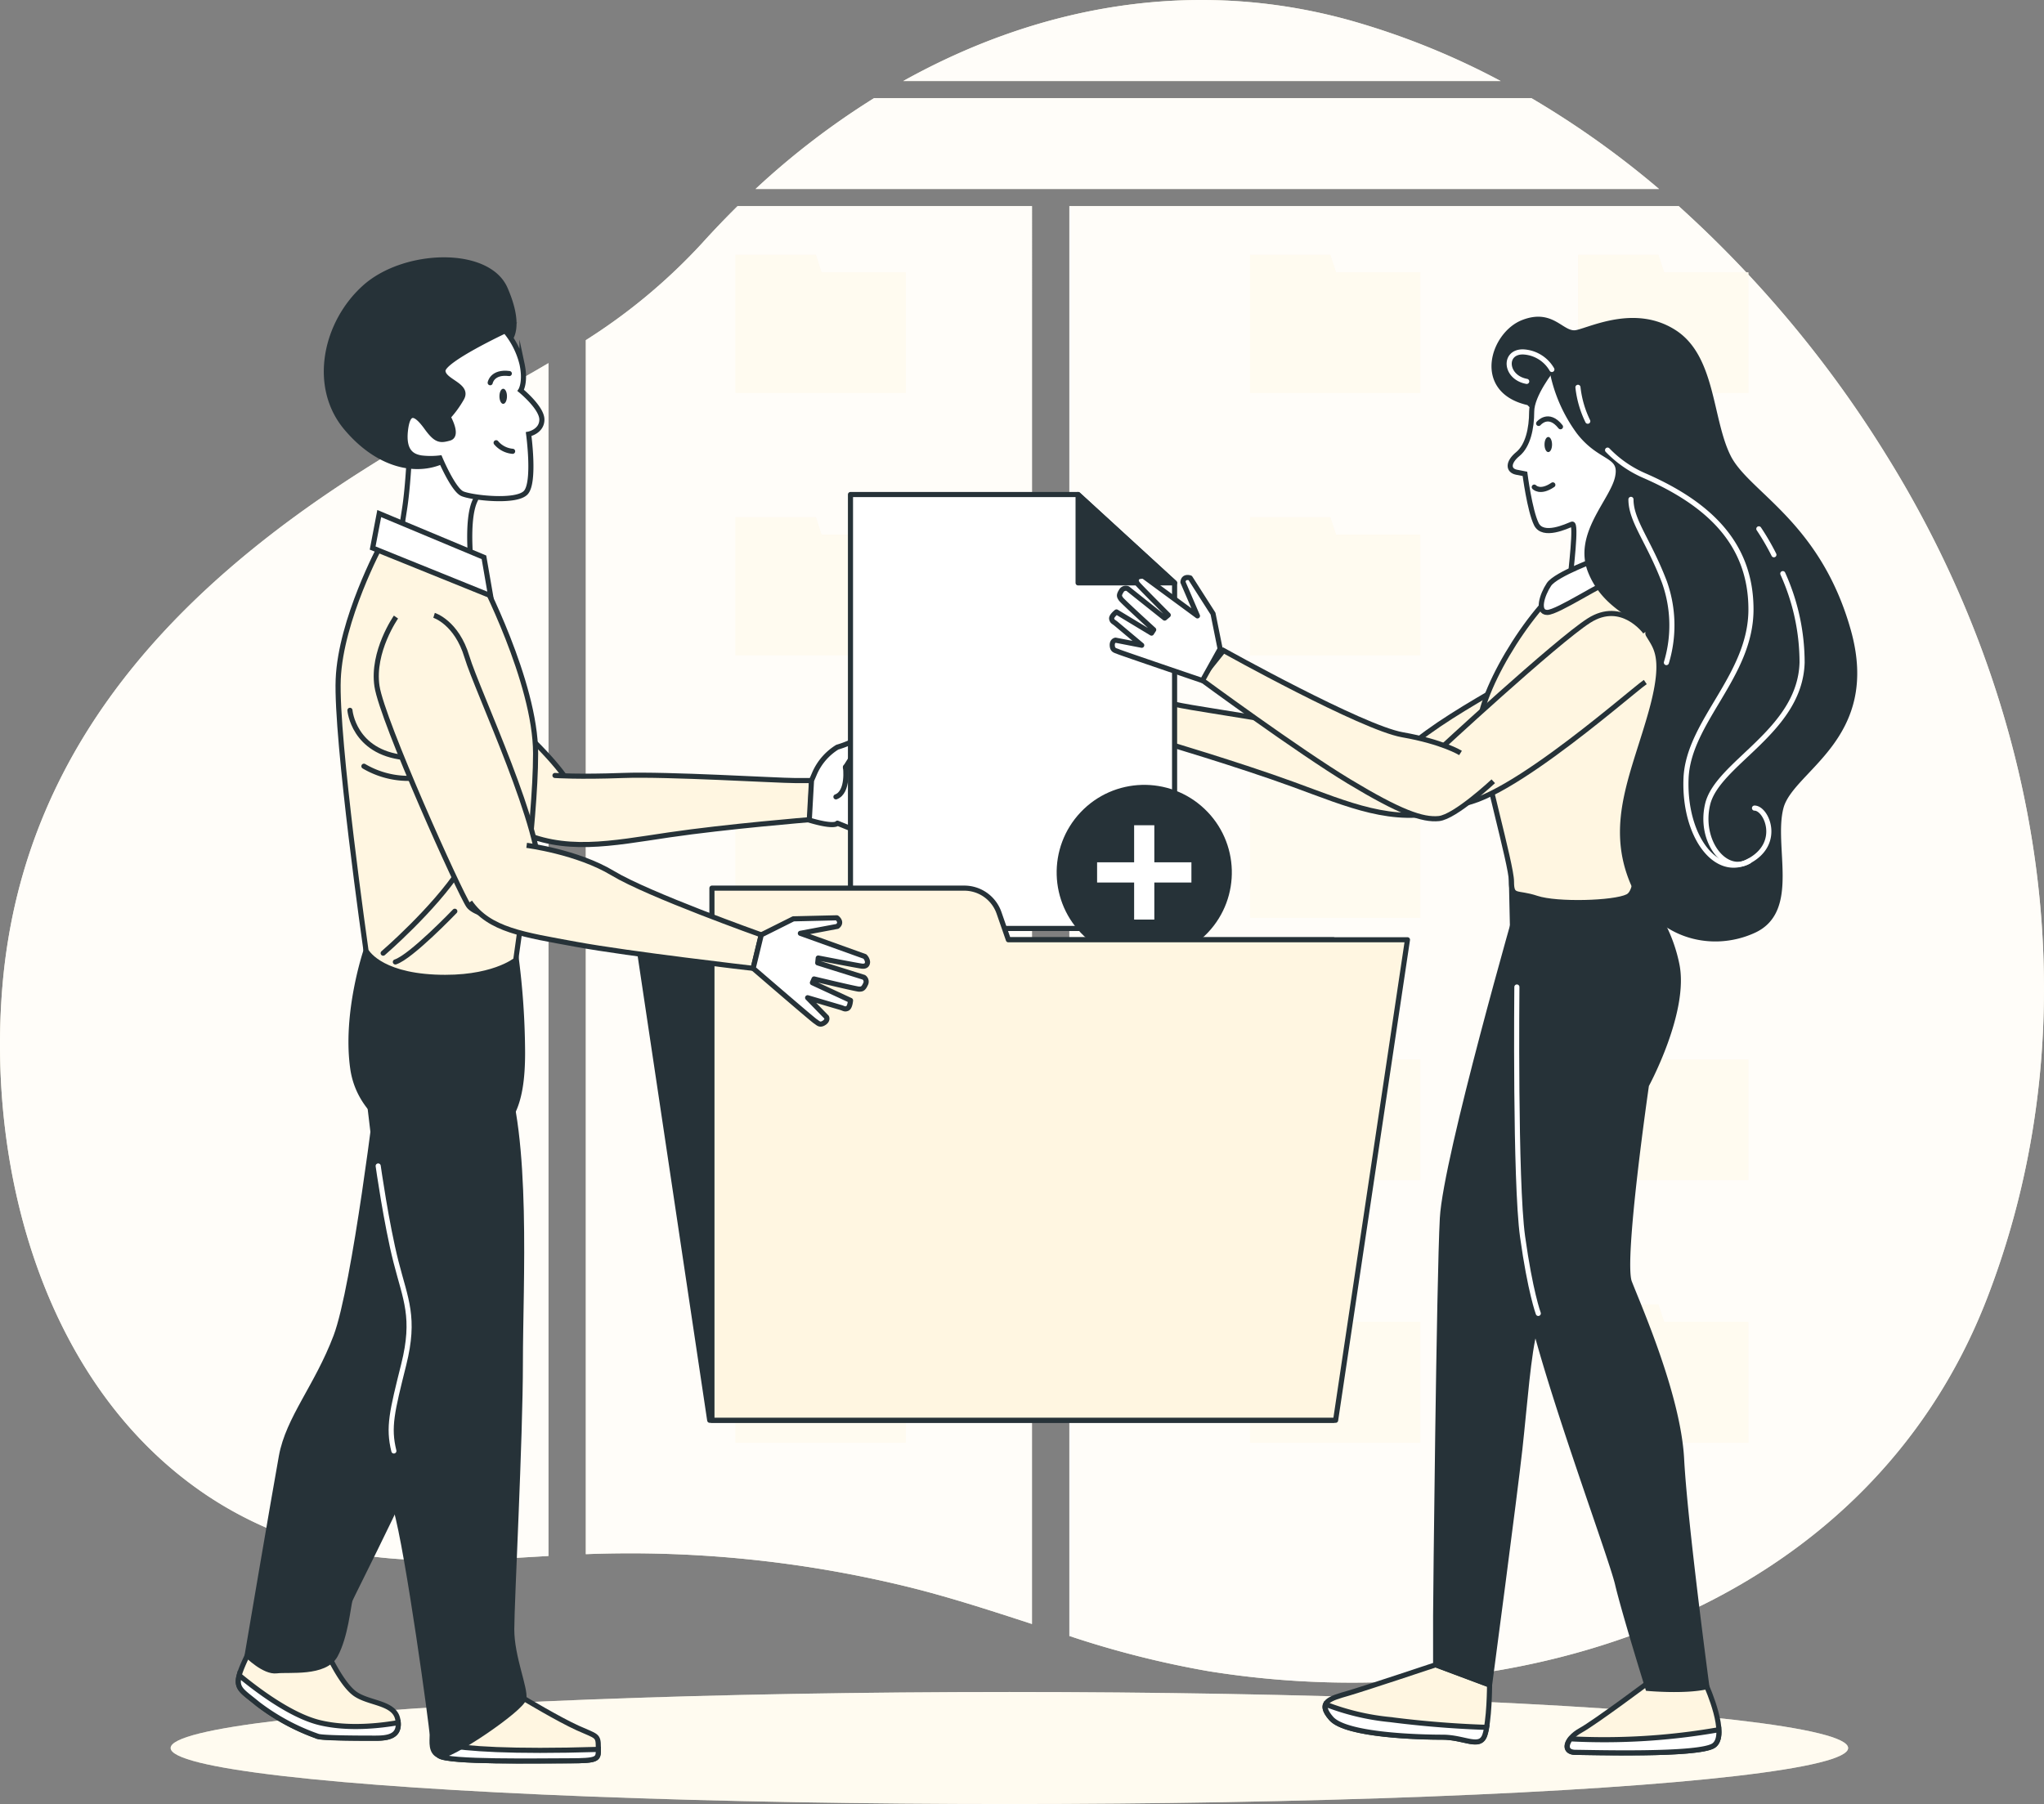 <svg xmlns="http://www.w3.org/2000/svg" width="400" height="353.127" viewBox="0 0 400 353.127">
  <rect x="0" y="0" width="400" height="353.127" fill="#808080" stroke="none"/>
  <g id="Add_files-bro" data-name="Add files-bro" transform="translate(-69.464 -93.616)">
    <g id="freepik--background-simple--inject-75" transform="translate(69.464 93.616)">
      <path id="Tracé_1362" data-name="Tracé 1362" d="M176.793,157.27c-8.933,5.293-18.123,10.05-27.124,15.365-41.439,24.254-75.542,56.771-79.73,106.585-3.06,36.47,8.431,78.9,40.512,100.008a74.336,74.336,0,0,0,26.041,10.686c13.087,2.669,26.945,1.619,40.3.849Z" transform="translate(-69.464 -86.19)" fill="#fff6e1"/>
      <path id="Tracé_1363" data-name="Tracé 1363" d="M353.714,110.82H225.063A152.022,152.022,0,0,0,201.87,128.6H378.682a177.183,177.183,0,0,0-24.969-17.777Z" transform="translate(-54.017 -91.608)" fill="#fff6e1"/>
      <path id="Tracé_1364" data-name="Tracé 1364" d="M344.676,109.477a147.612,147.612,0,0,0-29.312-11.825c-30.764-8.609-61.238-2.881-87.613,11.825Z" transform="translate(-50.998 -93.616)" fill="#fff6e1"/>
      <path id="Tracé_1365" data-name="Tracé 1365" d="M416.7,178.426a224.738,224.738,0,0,0-40.591-48.686H256.87V409.631a187.514,187.514,0,0,0,27.269,6.9c60.791,9.737,128.807-11.915,152.391-73.186C457.668,288.44,447.16,227.314,416.7,178.426Z" transform="translate(-47.601 -89.401)" fill="#fff6e1"/>
      <path id="Tracé_1366" data-name="Tracé 1366" d="M259.442,129.74H201.833q-3.562,3.517-6.946,7.258a112.784,112.784,0,0,1-22.758,18.983V393.618A228.277,228.277,0,0,1,234.1,399.76c8.587,2.055,16.962,4.8,25.337,7.526Z" transform="translate(-57.487 -89.401)" fill="#fff6e1"/>
      <g id="Groupe_1375" data-name="Groupe 1375" opacity="0.8">
        <path id="Tracé_1367" data-name="Tracé 1367" d="M176.793,157.27c-8.933,5.293-18.123,10.05-27.124,15.365-41.439,24.254-75.542,56.771-79.73,106.585-3.06,36.47,8.431,78.9,40.512,100.008a74.336,74.336,0,0,0,26.041,10.686c13.087,2.669,26.945,1.619,40.3.849Z" transform="translate(-69.464 -86.19)" fill="#fff"/>
        <path id="Tracé_1368" data-name="Tracé 1368" d="M353.714,110.82H225.063A152.022,152.022,0,0,0,201.87,128.6H378.682a177.183,177.183,0,0,0-24.969-17.777Z" transform="translate(-54.017 -91.608)" fill="#fff"/>
        <path id="Tracé_1369" data-name="Tracé 1369" d="M344.676,109.477a147.612,147.612,0,0,0-29.312-11.825c-30.764-8.609-61.238-2.881-87.613,11.825Z" transform="translate(-50.998 -93.616)" fill="#fff"/>
        <path id="Tracé_1370" data-name="Tracé 1370" d="M416.7,178.426a224.738,224.738,0,0,0-40.591-48.686H256.87V409.631a187.514,187.514,0,0,0,27.269,6.9c60.791,9.737,128.807-11.915,152.391-73.186C457.668,288.44,447.16,227.314,416.7,178.426Z" transform="translate(-47.601 -89.401)" fill="#fff"/>
        <path id="Tracé_1371" data-name="Tracé 1371" d="M259.442,129.74H201.833q-3.562,3.517-6.946,7.258a112.784,112.784,0,0,1-22.758,18.983V393.618A228.277,228.277,0,0,1,234.1,399.76c8.587,2.055,16.962,4.8,25.337,7.526Z" transform="translate(-57.487 -89.401)" fill="#fff"/>
      </g>
    </g>
    <g id="freepik--Shadow--inject-75" transform="translate(102.859 424.811)">
      <ellipse id="Ellipse_57" data-name="Ellipse 57" cx="164.138" cy="10.966" rx="164.138" ry="10.966" fill="#fff6e1"/>
      <ellipse id="Ellipse_58" data-name="Ellipse 58" cx="164.138" cy="10.966" rx="164.138" ry="10.966" fill="#fff" opacity="0.5"/>
    </g>
    <g id="freepik--Folders--inject-75" transform="translate(213.408 143.502)">
      <path id="Tracé_1372" data-name="Tracé 1372" d="M214.081,138.29H198.37v26.99h33.321V141.718H215.2Z" transform="translate(-198.37 -138.29)" fill="#fff6e1"/>
      <path id="Tracé_1373" data-name="Tracé 1373" d="M214.081,184.29H198.37v26.99h33.321V187.718H215.2Z" transform="translate(-198.37 -132.924)" fill="#fff6e1"/>
      <path id="Tracé_1374" data-name="Tracé 1374" d="M214.081,230.29H198.37v26.99h33.321V233.718H215.2Z" transform="translate(-198.37 -127.557)" fill="#fff6e1"/>
      <path id="Tracé_1375" data-name="Tracé 1375" d="M214.081,276.29H198.37v26.99h33.321V279.718H215.2Z" transform="translate(-198.37 -122.191)" fill="#fff6e1"/>
      <path id="Tracé_1376" data-name="Tracé 1376" d="M214.081,322.29H198.37v26.99h33.321V325.718H215.2Z" transform="translate(-198.37 -116.824)" fill="#fff6e1"/>
      <path id="Tracé_1377" data-name="Tracé 1377" d="M304.24,138.29h-15.7v26.99h33.31V141.718H305.357Z" transform="translate(-187.851 -138.29)" fill="#fff6e1"/>
      <path id="Tracé_1378" data-name="Tracé 1378" d="M362.857,141.718l-1.117-3.428h-15.7v26.99h33.31V141.718Z" transform="translate(-181.143 -138.29)" fill="#fff6e1"/>
      <path id="Tracé_1379" data-name="Tracé 1379" d="M304.24,184.29h-15.7v26.99h33.31V187.718H305.357Z" transform="translate(-187.851 -132.924)" fill="#fff6e1"/>
      <path id="Tracé_1380" data-name="Tracé 1380" d="M361.74,230.29h-15.7v26.99h33.31V233.718H362.857Z" transform="translate(-181.143 -127.557)" fill="#fff6e1"/>
      <path id="Tracé_1381" data-name="Tracé 1381" d="M361.74,184.29h-15.7v26.99h33.31V187.718H362.857Z" transform="translate(-181.143 -132.924)" fill="#fff6e1"/>
      <path id="Tracé_1382" data-name="Tracé 1382" d="M304.24,230.29h-15.7v26.99h33.31V233.718H305.357Z" transform="translate(-187.851 -127.557)" fill="#fff6e1"/>
      <path id="Tracé_1383" data-name="Tracé 1383" d="M304.24,276.29h-15.7v26.99h33.31V279.718H305.357Z" transform="translate(-187.851 -122.191)" fill="#fff6e1"/>
      <path id="Tracé_1384" data-name="Tracé 1384" d="M361.74,276.29h-15.7v26.99h33.31V279.718H362.857Z" transform="translate(-181.143 -122.191)" fill="#fff6e1"/>
      <path id="Tracé_1385" data-name="Tracé 1385" d="M304.24,322.29h-15.7v26.99h33.31V325.718H305.357Z" transform="translate(-187.851 -116.824)" fill="#fff6e1"/>
      <path id="Tracé_1386" data-name="Tracé 1386" d="M361.74,322.29h-15.7v26.99h33.31V325.718H362.857Z" transform="translate(-181.143 -116.824)" fill="#fff6e1"/>
      <g id="Groupe_1376" data-name="Groupe 1376" transform="translate(0 0)" opacity="0.5">
        <path id="Tracé_1387" data-name="Tracé 1387" d="M214.081,138.29H198.37v26.99h33.321V141.718H215.2Z" transform="translate(-198.37 -138.29)" fill="#fff"/>
        <path id="Tracé_1388" data-name="Tracé 1388" d="M214.081,184.29H198.37v26.99h33.321V187.718H215.2Z" transform="translate(-198.37 -132.924)" fill="#fff"/>
        <path id="Tracé_1389" data-name="Tracé 1389" d="M214.081,230.29H198.37v26.99h33.321V233.718H215.2Z" transform="translate(-198.37 -127.557)" fill="#fff"/>
        <path id="Tracé_1390" data-name="Tracé 1390" d="M214.081,276.29H198.37v26.99h33.321V279.718H215.2Z" transform="translate(-198.37 -122.191)" fill="#fff"/>
        <path id="Tracé_1391" data-name="Tracé 1391" d="M214.081,322.29H198.37v26.99h33.321V325.718H215.2Z" transform="translate(-198.37 -116.824)" fill="#fff"/>
        <path id="Tracé_1392" data-name="Tracé 1392" d="M304.24,138.29h-15.7v26.99h33.31V141.718H305.357Z" transform="translate(-187.851 -138.29)" fill="#fff"/>
        <path id="Tracé_1393" data-name="Tracé 1393" d="M362.857,141.718l-1.117-3.428h-15.7v26.99h33.31V141.718Z" transform="translate(-181.143 -138.29)" fill="#fff"/>
        <path id="Tracé_1394" data-name="Tracé 1394" d="M304.24,184.29h-15.7v26.99h33.31V187.718H305.357Z" transform="translate(-187.851 -132.924)" fill="#fff"/>
        <path id="Tracé_1395" data-name="Tracé 1395" d="M361.74,230.29h-15.7v26.99h33.31V233.718H362.857Z" transform="translate(-181.143 -127.557)" fill="#fff"/>
        <path id="Tracé_1396" data-name="Tracé 1396" d="M361.74,184.29h-15.7v26.99h33.31V187.718H362.857Z" transform="translate(-181.143 -132.924)" fill="#fff"/>
        <path id="Tracé_1397" data-name="Tracé 1397" d="M304.24,230.29h-15.7v26.99h33.31V233.718H305.357Z" transform="translate(-187.851 -127.557)" fill="#fff"/>
        <path id="Tracé_1398" data-name="Tracé 1398" d="M304.24,276.29h-15.7v26.99h33.31V279.718H305.357Z" transform="translate(-187.851 -122.191)" fill="#fff"/>
        <path id="Tracé_1399" data-name="Tracé 1399" d="M361.74,276.29h-15.7v26.99h33.31V279.718H362.857Z" transform="translate(-181.143 -122.191)" fill="#fff"/>
        <path id="Tracé_1400" data-name="Tracé 1400" d="M304.24,322.29h-15.7v26.99h33.31V325.718H305.357Z" transform="translate(-187.851 -116.824)" fill="#fff"/>
        <path id="Tracé_1401" data-name="Tracé 1401" d="M361.74,322.29h-15.7v26.99h33.31V325.718H362.857Z" transform="translate(-181.143 -116.824)" fill="#fff"/>
      </g>
    </g>
    <g id="freepik--Characters--inject-75" transform="translate(116.094 144.486)">
      <path id="Tracé_1402" data-name="Tracé 1402" d="M133.485,207.374s-1,6.89,2.323,11.6,27.6,24.455,29.77,25.594,11.479-1.3,8.665-8.822-23.26-23.45-27.358-27.76-7.917-3.685-7.917-3.685" transform="translate(-108.641 -131.576)" fill="#fff6e1" stroke="#263238" stroke-miterlimit="10" stroke-width="1"/>
      <path id="Tracé_1403" data-name="Tracé 1403" d="M167.516,229.555s4.656.324,13.3,0,30.262.994,33.589.994h3.35l-.324,7.649s-16.3,1.329-27.6,2.993-20.614,3.663-29.927-.994" transform="translate(-105.543 -128.633)" fill="#fff6e1" stroke="#263238" stroke-linecap="round" stroke-linejoin="round" stroke-width="1"/>
      <path id="Tracé_1404" data-name="Tracé 1404" d="M211.725,231.373l.581-1.351a11.323,11.323,0,0,1,4.467-5.181h0a19.832,19.832,0,0,0,4.969-2.233l.279-.167s2.077.6.86,2.233a3.227,3.227,0,0,1-2.859,1.474l-1.664,2.658,11.446.927s1.653.659.324,1.653-7.817.748-7.817.748l8.252,1.452s.938.938.536,1.731-9.056-.268-9.056-.268l7.325,2a1.675,1.675,0,0,1,.525,2c-.257.67-1.854.4-2.524.134s-5.46-1.061-5.46-1.061l5.326,2.926a1.965,1.965,0,0,1-1.117,1.463,4.466,4.466,0,0,1-2.4,0l-6.923-2.792s-.368.927-5.505-.6Z" transform="translate(-99.548 -129.457)" fill="#fff" stroke="#263238" stroke-linecap="round" stroke-linejoin="round" stroke-width="1"/>
      <path id="Tracé_1405" data-name="Tracé 1405" d="M217.836,228.06s.659,4.913-1.876,5.851" transform="translate(-99.003 -128.801)" fill="#fff" stroke="#263238" stroke-linecap="round" stroke-linejoin="round" stroke-width="1"/>
      <path id="Tracé_1406" data-name="Tracé 1406" d="M359.9,210.212s-.424,6.946-4.645,10.887-32,18.3-34.36,18.983-10.977-3.607-6.7-10.4,27.559-18.2,32.45-21.607,8.5-2,8.5-2" transform="translate(-87.68 -131.399)" fill="#fff6e1" stroke="#263238" stroke-miterlimit="10" stroke-width="1"/>
      <path id="Tracé_1407" data-name="Tracé 1407" d="M323.106,225.968s-4.623-.625-13.02-2.713S280.26,218.062,277,217.381l-3.249-.681-1.24,7.56s15.633,4.623,26.409,8.565,19.441,7.817,29.5,5.125" transform="translate(-92.406 -130.126)" fill="#fff6e1" stroke="#263238" stroke-linecap="round" stroke-linejoin="round" stroke-width="1"/>
      <path id="Tracé_1408" data-name="Tracé 1408" d="M275.691,217.827l-.29-1.44a11.334,11.334,0,0,0-3.35-5.985h0a20.221,20.221,0,0,1-4.411-3.238l-.223-.223s-2.166.167-1.284,1.965a3.194,3.194,0,0,0,2.49,2.021l1.117,2.948-11.39-1.429s-1.764.313-.659,1.552,7.47,2.312,7.47,2.312l-8.375-.246s-1.117.715-.882,1.586,8.933,1.586,8.933,1.586l-7.571.458a1.686,1.686,0,0,0-.938,1.842c.134.715,1.753.77,2.457.648s5.583.078,5.583.078l-5.818,1.775a1.988,1.988,0,0,0,.748,1.653,4.467,4.467,0,0,0,2.345.491l7.348-1.329s.179.983,5.516.536Z" transform="translate(-94.347 -131.265)" fill="#fff" stroke="#263238" stroke-linecap="round" stroke-linejoin="round" stroke-width="1"/>
      <path id="Tracé_1409" data-name="Tracé 1409" d="M268.33,213.15s-1.641,4.679.636,6.108" transform="translate(-92.96 -130.541)" fill="#fff" stroke="#263238" stroke-linecap="round" stroke-linejoin="round" stroke-width="1"/>
      <path id="Tracé_1410" data-name="Tracé 1410" d="M281.936,265.244H218.51V180.3h44.544l18.883,17.3Z" transform="translate(-98.706 -134.373)" fill="#fff" stroke="#263238" stroke-linecap="round" stroke-linejoin="round" stroke-width="1"/>
      <path id="Tracé_1411" data-name="Tracé 1411" d="M258.4,180.3v17.3h18.883Z" transform="translate(-94.052 -134.373)" fill="#263238" stroke="#263238" stroke-linecap="round" stroke-linejoin="round" stroke-width="1"/>
      <circle id="Ellipse_59" data-name="Ellipse 59" cx="17.141" cy="17.141" r="17.141" transform="translate(153.062 120.587) rotate(-46.62)" fill="#263238"/>
      <path id="Tracé_1412" data-name="Tracé 1412" d="M280.188,245.527H272.93V238.28h-3.953v7.247H261.73v3.964h7.247v7.247h3.953v-7.247h7.258Z" transform="translate(-93.664 -127.609)" fill="#fff"/>
      <path id="Tracé_1413" data-name="Tracé 1413" d="M317.35,352.406H195.31L181.24,258.35H317.35Z" transform="translate(-103.054 -125.267)" fill="#263238" stroke="#263238" stroke-linecap="round" stroke-linejoin="round" stroke-width="1"/>
      <path id="Tracé_1414" data-name="Tracé 1414" d="M252.241,259.406l-1.831-5.271a7.2,7.2,0,0,0-6.8-4.835H194.23V353.462H316.281l14.059-94.056Z" transform="translate(-101.538 -126.323)" fill="#fff6e1" stroke="#263238" stroke-linecap="round" stroke-linejoin="round" stroke-width="1"/>
      <path id="Tracé_1415" data-name="Tracé 1415" d="M128.55,383.428s2.713,6.086,5.416,8.118,7.817,1.7,8.464,5.081-2.032,3.718-4.4,3.718-9.815,0-11.167-.335a42.344,42.344,0,0,1-11.848-6.432c-4.053-3.35-5.07-3.048-2.021-9.48S128.55,383.428,128.55,383.428Z" transform="translate(-111.222 -110.953)" fill="#fff6e1" stroke="#263238" stroke-miterlimit="10" stroke-width="1"/>
      <path id="Tracé_1416" data-name="Tracé 1416" d="M142.519,396.547c-3.283.581-9.715,1.374-15.376,0s-12.35-6.465-15.734-9.257c-.7,2.635.625,3.115,3.607,5.583a42.343,42.343,0,0,0,11.848,6.376c1.351.335,8.8.335,11.167.335S142.732,399.316,142.519,396.547Z" transform="translate(-111.222 -110.225)" fill="#fff" stroke="#263238" stroke-miterlimit="10" stroke-width="1"/>
      <path id="Tracé_1417" data-name="Tracé 1417" d="M138.519,284.2s-4.645,38.971-8.364,48.787-9.324,16.024-10.675,23.45-6.7,38.949-6.7,38.949,3.35,3.35,5.751,3.048,9.469.681,11.5-3.048,2.535-9.76,2.87-10.776,14.517-28.453,17.945-39.284,14.282-55.565,13.947-60.981" transform="translate(-111.04 -122.252)" fill="#263238" stroke="#263238" stroke-miterlimit="10" stroke-width="1"/>
      <path id="Tracé_1418" data-name="Tracé 1418" d="M133.917,260.26s-4.143,12.183-2.591,23.07,13.746,16.337,22.333,14.773,10.887-7.515,10.887-17.867a148,148,0,0,0-1.329-19.151,44.253,44.253,0,0,1-29.3-.826Z" transform="translate(-108.917 -125.045)" fill="#263238" stroke="#263238" stroke-miterlimit="10" stroke-width="1"/>
      <path id="Tracé_1419" data-name="Tracé 1419" d="M137.04,189.22s-7.817,14.517-8.3,26.175,5.438,53.153,5.438,53.153,2.334,4.668,13.489,5.181,15.812-3.35,15.812-3.35,3.886-26.442,3.886-40.445-10.887-34.739-10.887-34.739Z" transform="translate(-109.181 -133.332)" fill="#fff6e1" stroke="#263238" stroke-miterlimit="10" stroke-width="1"/>
      <path id="Tracé_1420" data-name="Tracé 1420" d="M130.79,218.13s.681,8.207,10.608,9.235" transform="translate(-108.939 -129.96)" fill="none" stroke="#263238" stroke-linecap="round" stroke-linejoin="round" stroke-width="1"/>
      <path id="Tracé_1421" data-name="Tracé 1421" d="M133.24,227.93a17.141,17.141,0,0,0,12.015,2.055" transform="translate(-108.653 -128.816)" fill="none" stroke="#263238" stroke-linecap="round" stroke-linejoin="round" stroke-width="1"/>
      <path id="Tracé_1422" data-name="Tracé 1422" d="M136.61,262.415s9.916-8.542,15.053-16.415" transform="translate(-108.26 -126.708)" fill="none" stroke="#263238" stroke-linecap="round" stroke-linejoin="round" stroke-width="1"/>
      <path id="Tracé_1423" data-name="Tracé 1423" d="M150.386,253.35s-8.554,8.933-11.636,9.927" transform="translate(-108.011 -125.851)" fill="none" stroke="#263238" stroke-linecap="round" stroke-linejoin="round" stroke-width="1"/>
      <path id="Tracé_1424" data-name="Tracé 1424" d="M141.486,172.9s-.257,7.258-1.027,12.183-1.038,7-1.038,7l14.26,5.438s-1.306-9.849.514-14a25.337,25.337,0,0,0,2.077-6.99s-4.668-11.412-9.592-12.194S141.486,172.9,141.486,172.9Z" transform="translate(-107.932 -136.241)" fill="#fff" stroke="#263238" stroke-miterlimit="10" stroke-width="1"/>
      <path id="Tracé_1425" data-name="Tracé 1425" d="M162.427,154.87s2.591-2.334-.782-10.05-19.7-7.258-27.481-.268S123.791,164,130.535,172.033,145.309,181.112,150.5,178s5.695-9.067,5.695-11.4-1.809-8.04.782-9.592a18.112,18.112,0,0,1,5.449-2.133Z" transform="translate(-109.421 -139.171)" fill="#263238" stroke="#263238" stroke-miterlimit="10" stroke-width="1"/>
      <path id="Tracé_1426" data-name="Tracé 1426" d="M134.77,190.385l23.081,9.335-1.3-7.515-20.491-8.565Z" transform="translate(-108.475 -133.983)" fill="#fff" stroke="#263238" stroke-miterlimit="10" stroke-width="1"/>
      <path id="Tracé_1427" data-name="Tracé 1427" d="M163.035,391.367s6.767,4.065,10.485,5.751,4.065,1.351,4.065,3.718.335,2.713-5.762,2.713-23.684.335-25.371-1.016S160.668,390.351,163.035,391.367Z" transform="translate(-107.127 -109.757)" fill="#fff6e1" stroke="#263238" stroke-miterlimit="10" stroke-width="1"/>
      <path id="Tracé_1428" data-name="Tracé 1428" d="M171.824,402.6c5.706,0,5.773-.3,5.762-2.233-17.342.525-25.795-.134-29.9-.893-1.117,1.038-1.619,1.842-1.228,2.155C148.2,402.932,165.738,402.6,171.824,402.6Z" transform="translate(-107.127 -108.804)" fill="#fff" stroke="#263238" stroke-miterlimit="10" stroke-width="1"/>
      <path id="Tracé_1429" data-name="Tracé 1429" d="M160.048,151.6s-12.183,5.706-12.183,7.817,5.181,2.847,3.629,5.449a20.456,20.456,0,0,1-2.613,3.6s2.066,3.629.257,4.143-2.591.514-4.467-2.077-3.629-3.886-4.143.525,1.552,5.181,3.1,5.438a15.364,15.364,0,0,0,3.629,0s2.6,6.22,4.411,7,10.631,1.82,12.44-.257.525-11.412.525-11.412,2.591-.514,2.591-2.847-4.143-5.706-4.143-5.706,1.027-1.552.257-5.181a15.968,15.968,0,0,0-3.294-6.488Z" transform="translate(-107.812 -137.721)" fill="#fff" stroke="#263238" stroke-miterlimit="10" stroke-width="1"/>
      <path id="Tracé_1430" data-name="Tracé 1430" d="M158.464,163.234c0,.815-.324,1.485-.737,1.485s-.737-.67-.737-1.485.324-1.474.737-1.474S158.464,162.419,158.464,163.234Z" transform="translate(-105.883 -136.536)" fill="#263238"/>
      <path id="Tracé_1431" data-name="Tracé 1431" d="M155.37,160.9s.38-2.233,3.741-1.8" transform="translate(-106.072 -136.852)" fill="none" stroke="#263238" stroke-linecap="round" stroke-linejoin="round" stroke-width="1"/>
      <path id="Tracé_1432" data-name="Tracé 1432" d="M159.637,172.9a4.757,4.757,0,0,1-3.227-1.675" transform="translate(-105.95 -135.431)" fill="none" stroke="#263238" stroke-linecap="round" stroke-linejoin="round" stroke-width="1"/>
      <path id="Tracé_1433" data-name="Tracé 1433" d="M134,285.295s2.367,23.349,5.4,33.5,3.048,14.517,2.032,23.349-4.4,16.917-2.032,25.036,7.113,42.857,7.113,44.209-.346,3.35,1.351,4.065,16.236-9.134,16.582-11.167-2.367-8.118-2.367-13.534,1.686-37.107,1.686-52.327,1.7-44.331-3.718-57.865" transform="translate(-108.565 -122.676)" fill="#263238" stroke="#263238" stroke-miterlimit="10" stroke-width="1"/>
      <path id="Tracé_1434" data-name="Tracé 1434" d="M135.74,298s1.6,11.356,3.484,18.76,3.819,10.876,1.519,20.1-3.082,12.283-1.932,16.929" transform="translate(-108.362 -120.642)" fill="none" stroke="#fff" stroke-linecap="round" stroke-linejoin="round" stroke-width="1"/>
      <path id="Tracé_1435" data-name="Tracé 1435" d="M323.323,385.44s-13.847,4.623-17.141,5.583-6.264,1.653-3.294,4.947,17.476,3.629,21.753,3.629,7.258,2.3,8.241-.335.994-9.894.994-9.894Z" transform="translate(-89.005 -110.441)" fill="#fff6e1" stroke="#263238" stroke-miterlimit="10" stroke-width="1"/>
      <path id="Tracé_1436" data-name="Tracé 1436" d="M333.3,396.881c-3.685-.112-10.642-.458-18.872-1.519a47.414,47.414,0,0,1-12.618-2.993c-.3.659,0,1.541,1.117,2.814,2.97,3.294,17.476,3.629,21.753,3.629s7.258,2.3,8.241-.335A8.932,8.932,0,0,0,333.3,396.881Z" transform="translate(-89 -109.633)" fill="#fff" stroke="#263238" stroke-miterlimit="10" stroke-width="1"/>
      <path id="Tracé_1437" data-name="Tracé 1437" d="M360.237,388.39s-10.552,7.917-13.512,9.559-3.629,4.288-.994,4.288,24.064.659,27.034-1.318-1.318-11.535-1.318-11.535S363.532,388.39,360.237,388.39Z" transform="translate(-84.056 -110.097)" fill="#fff6e1" stroke="#263238" stroke-miterlimit="10" stroke-width="1"/>
      <path id="Tracé_1438" data-name="Tracé 1438" d="M372.762,399.935c.837-.558,1.117-1.731,1.027-3.115a129.268,129.268,0,0,1-29.033,1.787c-1.05,1.351-.837,2.647,1.016,2.647C348.363,401.253,369.791,401.912,372.762,399.935Z" transform="translate(-84.051 -109.113)" fill="#fff" stroke="#263238" stroke-miterlimit="10" stroke-width="1"/>
      <path id="Tracé_1439" data-name="Tracé 1439" d="M337.542,251.566s-14.517,50.428-15.164,62.3-1.318,74.894-1.318,77.854v9.559l10.552,3.953s4.947-37.308,5.929-46.207,1.653-18.793,2.97-23.45,3.953-23.45,4.947-27.358,3.294-20.435,2.635-39.228S339.853,246.943,337.542,251.566Z" transform="translate(-86.742 -126.278)" fill="#263238" stroke="#263238" stroke-miterlimit="10" stroke-width="1"/>
      <path id="Tracé_1440" data-name="Tracé 1440" d="M334.35,248.12s.324,14.829.659,29.335-.659,36.593,2.635,52.416,16.147,50.172,17.465,55.766,5.941,20.446,5.941,20.446,7.247.659,11.535-.335c0,0-4.288-32.037-4.947-44.566s-8.576-30.329-10.217-34.616,3.339-38.558,3.339-38.558,7.906-14.517,5.929-23.74a29.871,29.871,0,0,0-7.582-14.517S339.286,252.453,334.35,248.12Z" transform="translate(-85.192 -126.461)" fill="#263238" stroke="#263238" stroke-miterlimit="10" stroke-width="1"/>
      <path id="Tracé_1441" data-name="Tracé 1441" d="M335.3,266.63s-.38,38.1,1.117,48.876,3.071,15.019,3.071,15.019" transform="translate(-85.085 -124.302)" fill="none" stroke="#fff" stroke-linecap="round" stroke-linejoin="round" stroke-width="1"/>
      <path id="Tracé_1442" data-name="Tracé 1442" d="M359.061,192.072s-3.953-2.959-12.518,3.35-18.458,23.394-17.8,29.994,6.264,26.041,6.264,29.335.983,1.976,4.936,3.294,15.164.994,17.8-.324,1.318-9.894,1.976-17.141,4.947-21.429,4.623-31.646S360.378,193.424,359.061,192.072Z" transform="translate(-85.849 -133.08)" fill="#fff6e1" stroke="#263238" stroke-miterlimit="10" stroke-width="1"/>
      <path id="Tracé_1443" data-name="Tracé 1443" d="M342.282,158.6s-3.953,4.947-3.953,8.241-.737,6.7-2.713,8.319-1.909,3.216-.257,3.551l1.653.324s.927,7.191,2.233,9.838,6,.38,6.979,0-.324,9.559-.324,10.552,9.882-.335,11.167-.335.659-11.87,1.976-15.488,5.583-8.241.335-16.158S345.252,152.994,342.282,158.6Z" transform="translate(-85.218 -137.149)" fill="#fff" stroke="#263238" stroke-miterlimit="10" stroke-width="1"/>
      <path id="Tracé_1444" data-name="Tracé 1444" d="M340.14,171.7c0,.815.324,1.474.737,1.474s.737-.659.737-1.474-.324-1.485-.737-1.485S340.14,170.88,340.14,171.7Z" transform="translate(-84.516 -135.55)" fill="#263238"/>
      <path id="Tracé_1445" data-name="Tracé 1445" d="M338.34,179.045s1.117,1.284,3.64-.435" transform="translate(-84.726 -134.57)" fill="none" stroke="#263238" stroke-linecap="round" stroke-linejoin="round" stroke-width="1"/>
      <path id="Tracé_1446" data-name="Tracé 1446" d="M339.11,167.932s1.921-2.356,4.277.648" transform="translate(-84.636 -135.918)" fill="none" stroke="#263238" stroke-linecap="round" stroke-linejoin="round" stroke-width="1"/>
      <path id="Tracé_1447" data-name="Tracé 1447" d="M351,191.565s-8.554,3.071-9.927,5.125-2.39,5.472-.335,5.472,10.932-5.974,13.333-6.5S354.075,188.483,351,191.565Z" transform="translate(-84.582 -133.153)" fill="#fff" stroke="#263238" stroke-miterlimit="10" stroke-width="1"/>
      <path id="Tracé_1448" data-name="Tracé 1448" d="M342.612,159.406a29.781,29.781,0,0,0,5.271,12.194c4.288,5.583,8.576,4.288,7.582,8.933S347.224,191.7,350.195,199s9.559,8.565,10.876,11.535,4.288,3.953.994,15.823-8.241,21.418-3.964,32.629,15.5,14.17,24.064,10.217,3.294-16.482,5.282-24.064,19.117-13.512,13.177-34.616-19.776-26.7-23.45-33.958-2.959-19.441-10.541-24.388-16.158-.659-19.117,0-4.623-4.288-10.552-1.977-9.469,13.4,1.117,15.723a22.411,22.411,0,0,1,4.534-6.521Z" transform="translate(-85.548 -137.956)" fill="#263238" stroke="#263238" stroke-miterlimit="10" stroke-width="1"/>
      <path id="Tracé_1449" data-name="Tracé 1449" d="M351.19,172.52a22.334,22.334,0,0,0,7.281,5.025c12.283,5.382,20.781,13.087,20.781,26.163s-12.283,21.942-12.708,33.109,5.773,19.62,12.283,16.158,3.473-10.385,1.117-10.385" transform="translate(-83.227 -135.281)" fill="none" stroke="#fff" stroke-linecap="round" stroke-linejoin="round" stroke-width="1"/>
      <path id="Tracé_1450" data-name="Tracé 1450" d="M346,161.51a20.1,20.1,0,0,0,1.921,6.633" transform="translate(-83.833 -136.565)" fill="none" stroke="#fff" stroke-linecap="round" stroke-linejoin="round" stroke-width="1"/>
      <path id="Tracé_1451" data-name="Tracé 1451" d="M383.472,194.17a42.265,42.265,0,0,1,3.774,17.409c-.391,13.467-16.549,19.631-18.481,27.716-1.731,7.269,3.473,13.847,8.085,11.167" transform="translate(-81.216 -132.755)" fill="none" stroke="#fff" stroke-linecap="round" stroke-linejoin="round" stroke-width="1"/>
      <path id="Tracé_1452" data-name="Tracé 1452" d="M377.7,186.32a47.36,47.36,0,0,1,2.948,5.07" transform="translate(-80.134 -133.671)" fill="none" stroke="#fff" stroke-linecap="round" stroke-linejoin="round" stroke-width="1"/>
      <path id="Tracé_1453" data-name="Tracé 1453" d="M362.224,213.1a25.214,25.214,0,0,0-.391-15.778c-3.082-8.085-6.544-11.937-6.544-16.169" transform="translate(-82.749 -134.274)" fill="none" stroke="#fff" stroke-linecap="round" stroke-linejoin="round" stroke-width="1"/>
      <path id="Tracé_1454" data-name="Tracé 1454" d="M342.3,158.739a6.868,6.868,0,0,0-5.684-3.439c-3.852,0-3.473,5,.759,5.773" transform="translate(-85.238 -137.289)" fill="none" stroke="#fff" stroke-linecap="round" stroke-linejoin="round" stroke-width="1"/>
      <path id="Tracé_1455" data-name="Tracé 1455" d="M139.263,201.815s-4.735,6.767-3.718,13.534,16.247,40.6,17.934,42.969,12.853,4.746,13.869-4.735-12.172-37.218-14.2-43.985-6.432-8.118-6.432-8.118" transform="translate(-108.401 -131.902)" fill="#fff6e1" stroke="#263238" stroke-miterlimit="10" stroke-width="1"/>
      <path id="Tracé_1456" data-name="Tracé 1456" d="M162.921,241.8s9.916,1.262,16.862,5.46,29.033,12.06,29.033,12.06l-1.586,6.555s-24.31-2.8-34.617-4.7-17-2.8-20.8-8.274" transform="translate(-106.487 -127.198)" fill="#fff6e1" stroke="#263238" stroke-miterlimit="10" stroke-width="1"/>
      <path id="Tracé_1457" data-name="Tracé 1457" d="M223.112,266.147l-9.023-2.825.1-.949s7.694,1.485,8.531,1.586,1.117-.313,1.117-.837a1.831,1.831,0,0,0-.525-1.05l-12.618-4.534,7.247-1.362c1.05-.837-.112-1.675-.112-1.675l-8.509.2-6.276,3.138-1.586,6.555s11.647,10.05,12.172,10.374.838.837,1.675.313.525-1.117.525-1.117l-3.718-3.819,6.41,1.887c.726.212.837.424,1.362.212s.625-1.574.625-1.574l-7.459-3.462.324-.737s8.274,1.988,8.788,1.988.837,0,1.262-.938A1.027,1.027,0,0,0,223.112,266.147Z" transform="translate(-100.695 -125.717)" fill="#fff" stroke="#263238" stroke-linecap="round" stroke-linejoin="round" stroke-width="1"/>
      <path id="Tracé_1458" data-name="Tracé 1458" d="M362.246,204.779s-4.578-6.354-11.033-2.233-29.859,25.806-29.859,25.806-4.735,5.583,2.233,9.67,35.554-21.328,38.648-23.45" transform="translate(-86.891 -131.94)" fill="#fff6e1" stroke="#263238" stroke-miterlimit="10" stroke-width="1"/>
      <path id="Tracé_1459" data-name="Tracé 1459" d="M330.733,227.7s-3.473-2.177-11.368-3.562-35.019-16.493-35.019-16.493l-4.467,5.583s19.084,14.036,29.033,20.044,14.394,7.593,17.587,7.269,10.642-7.3,10.642-7.3" transform="translate(-91.546 -131.183)" fill="#fff6e1" stroke="#263238" stroke-miterlimit="10" stroke-width="1"/>
      <path id="Tracé_1460" data-name="Tracé 1460" d="M267.44,197.065l7.214,5.751.7-.592s-5.382-5.4-5.918-6.03-.38-1.117,0-1.4a1.843,1.843,0,0,1,1.117-.145l10.519,7.738-2.836-6.6c.112-1.306,1.418-.826,1.418-.826l4.467,6.99,1.385,6.879-3.462,6.22s-15.935-5.416-16.471-5.661-1.117-.223-1.172-1.195.648-1.05.648-1.05l5.114.994-4.958-4.165c-.569-.48-.793-.447-.916-.994s.938-1.362.938-1.362l6.856,4.143.424-.659s-6.13-5.583-6.421-6.041-.458-.681.078-1.53A.983.983,0,0,1,267.44,197.065Z" transform="translate(-93.366 -132.702)" fill="#fff" stroke="#263238" stroke-linecap="round" stroke-linejoin="round" stroke-width="1"/>
    </g>
  </g>
</svg>
